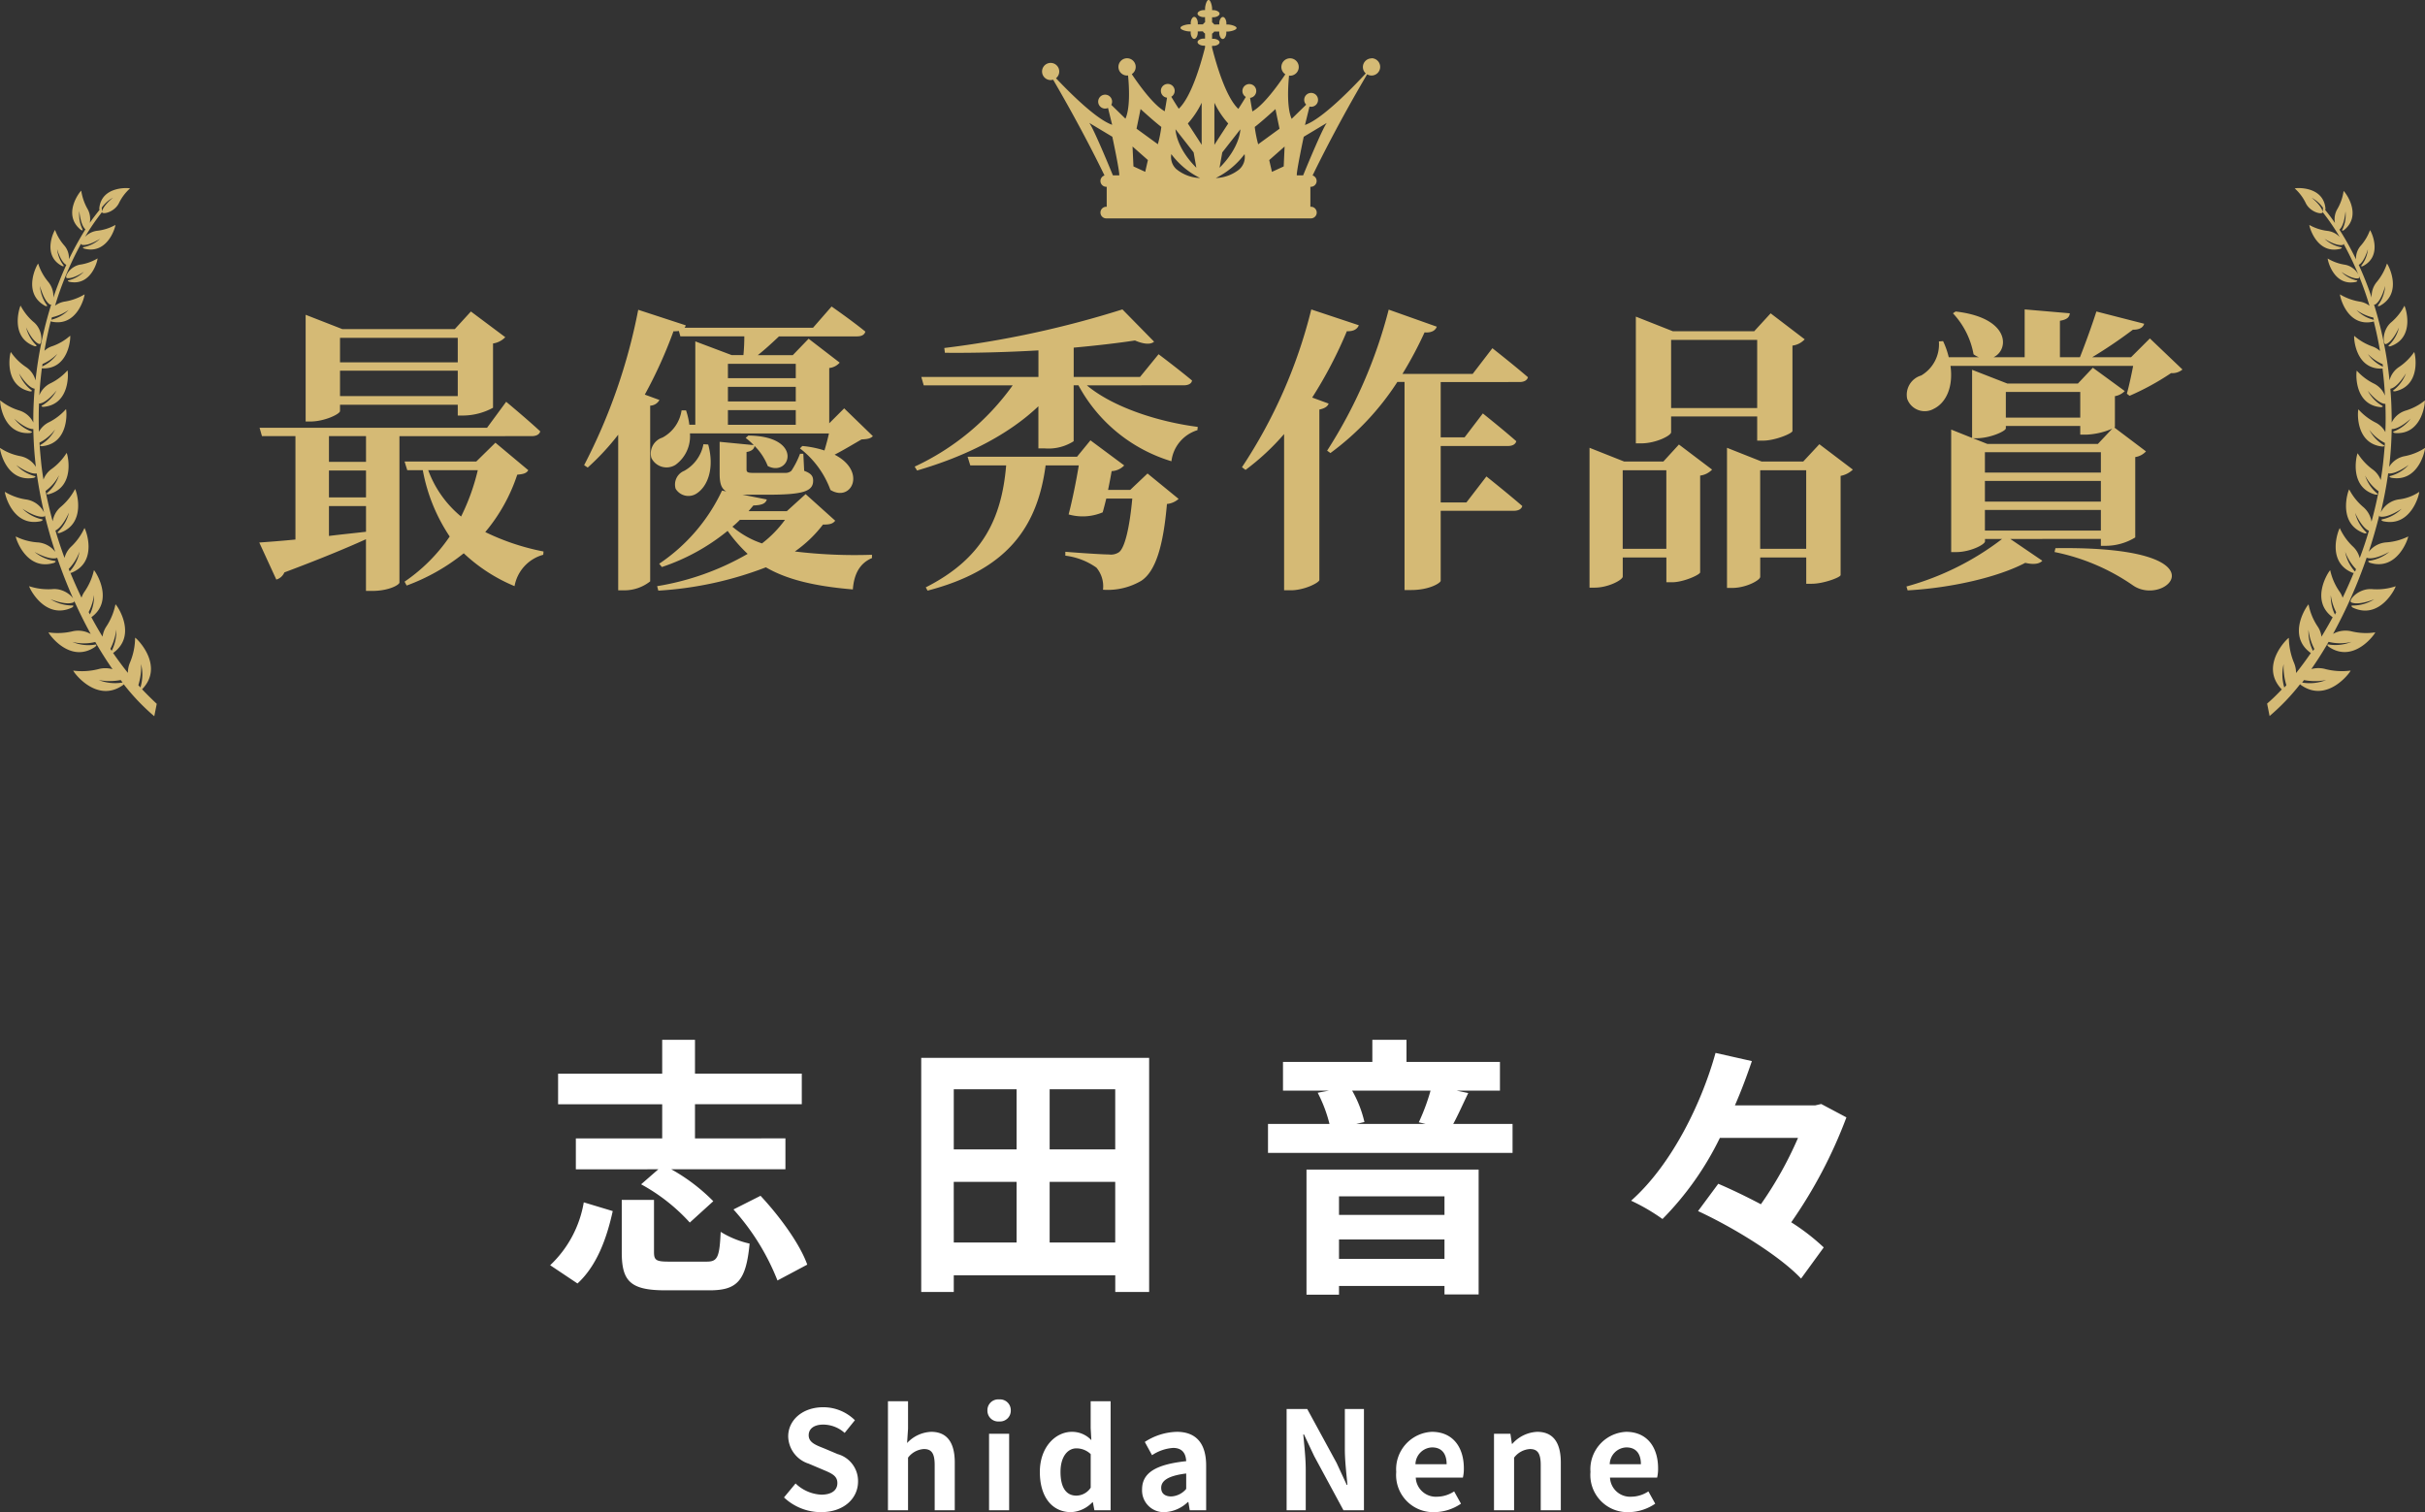 <svg xmlns="http://www.w3.org/2000/svg" width="284" height="177.12" viewBox="0 0 284 177.12">
  <rect x="0" y="0" width="284" height="177.12" fill="#333333" stroke="none"/>
  <g id="グループ_331" data-name="グループ 331" transform="translate(-3255 -3768.687)">
    <path id="パス_185" data-name="パス 185" d="M-64.448-15.552H-74.56v3.616H-64.9l-2.016,1.76a21.685,21.685,0,0,1,5.7,4.48l2.752-2.5a21.8,21.8,0,0,0-4.928-3.744h13.376v-3.616H-60.608v-4H-48.1v-3.584H-60.608V-27.1h-3.84v3.968H-76.64v3.584h12.192ZM-74.368,1.44C-72.1-.64-70.944-3.84-70.24-7.04l-3.392-1.024A13.117,13.117,0,0,1-77.568-.7Zm10.72-2.56c-1.5,0-1.76-.16-1.76-1.12V-8.352h-3.776v6.144c0,3.392,1.024,4.448,5.12,4.448h5.152c3.232,0,4.288-1.088,4.7-5.472A10.958,10.958,0,0,1-57.6-4.608c-.128,3.008-.384,3.488-1.632,3.488ZM-56.1-7.232a27.436,27.436,0,0,1,5.152,8.32l3.488-1.856c-.864-2.432-3.232-5.664-5.472-8.064ZM-19.072-3.36v-7.1h7.68v7.1Zm-11.232-7.1h7.36v7.1H-30.3Zm7.36-10.848v7.04H-30.3v-7.04Zm11.552,7.04h-7.68v-7.04h7.68Zm-22.72-10.72V2.432H-30.3V.48h18.912V2.432h3.968V-24.992ZM27.168-8.768v2.176H14.816V-8.768ZM14.816-1.44V-3.712H27.168V-1.44ZM11.008,2.752h3.808V1.728H27.168V2.72h4V-11.9H11.008Zm14.528-23.9A24.128,24.128,0,0,1,24.16-17.44l.8.192H16.832l.96-.224a13.415,13.415,0,0,0-1.44-3.68Zm2.656,3.9c.544-.992,1.12-2.3,1.76-3.616l-1.376-.288h5.088v-3.36H22.72V-27.1h-4v2.592H8.256v3.36h5.376L12.32-20.9A16.363,16.363,0,0,1,13.7-17.248H6.5v3.392h28.64v-3.392Zm43.1-2.336-.7.16H61.184c.768-1.76,1.408-3.488,1.984-5.184l-4.256-.96c-1.6,5.792-5.088,13.056-9.888,17.312A23.075,23.075,0,0,1,52.7-6.112a35.664,35.664,0,0,0,6.72-9.5h9.152A43.591,43.591,0,0,1,64.224-7.84c-1.7-.9-3.424-1.728-4.992-2.4l-2.368,3.2C61.216-5.024,66.528-1.7,68.928.864l2.656-3.648a25.056,25.056,0,0,0-3.808-2.944A55.325,55.325,0,0,0,74.24-18.016Z" transform="translate(3397 3917.583)" fill="#fff"/>
    <path id="パス_186" data-name="パス 186" d="M-46.864.224c2.736,0,4.352-1.648,4.352-3.584A3.271,3.271,0,0,0-44.9-6.576l-1.552-.656c-1.008-.4-1.84-.7-1.84-1.552,0-.784.656-1.248,1.7-1.248a3.777,3.777,0,0,1,2.512.976l1.2-1.488a5.254,5.254,0,0,0-3.712-1.52c-2.4,0-4.1,1.488-4.1,3.424a3.43,3.43,0,0,0,2.4,3.184l1.584.672c1.056.448,1.776.72,1.776,1.6,0,.832-.656,1.36-1.888,1.36a4.658,4.658,0,0,1-3.008-1.312L-51.184-1.5A6.309,6.309,0,0,0-46.864.224ZM-39.008,0h2.352V-6.16A2.518,2.518,0,0,1-34.8-7.168c.88,0,1.264.48,1.264,1.872V0h2.352V-5.584c0-2.256-.832-3.6-2.768-3.6a4.078,4.078,0,0,0-2.816,1.312l.112-1.68v-3.216h-2.352Zm11.84,0h2.352V-8.96h-2.352Zm1.184-10.4a1.261,1.261,0,0,0,1.36-1.3,1.257,1.257,0,0,0-1.36-1.28A1.262,1.262,0,0,0-27.36-11.7,1.265,1.265,0,0,0-25.984-10.4ZM-17.552.224a3.716,3.716,0,0,0,2.48-1.152h.064l.176.928h1.9V-12.768h-2.336v3.152l.08,1.408a3.084,3.084,0,0,0-2.272-.976c-1.936,0-3.76,1.792-3.76,4.7C-21.216-1.536-19.776.224-17.552.224Zm.608-1.936c-1.184,0-1.856-.928-1.856-2.784,0-1.792.848-2.752,1.856-2.752a2.416,2.416,0,0,1,1.68.672V-2.64A2.039,2.039,0,0,1-16.944-1.712ZM-6.592.224A4.213,4.213,0,0,0-3.888-.96h.064l.16.96h1.92V-5.232c0-2.592-1.168-3.952-3.44-3.952A7.158,7.158,0,0,0-8.928-8l.848,1.552A5.062,5.062,0,0,1-5.616-7.3c1.1,0,1.488.672,1.536,1.552C-7.7-5.36-9.248-4.352-9.248-2.432A2.545,2.545,0,0,0-6.592.224Zm.768-1.84c-.688,0-1.184-.3-1.184-1.008,0-.8.736-1.408,2.928-1.68V-2.5A2.435,2.435,0,0,1-5.824-1.616ZM7.68,0H9.92V-4.752c0-1.36-.176-2.848-.288-4.128h.08l1.2,2.544L14.336,0h2.4V-11.856H14.5V-7.12c0,1.344.192,2.912.3,4.144h-.08l-1.184-2.56-3.44-6.32H7.68Zm17.3.224A5.641,5.641,0,0,0,28.1-.768l-.8-1.44a3.693,3.693,0,0,1-2.016.624,2.354,2.354,0,0,1-2.48-2.24h5.52a4.422,4.422,0,0,0,.112-1.088c0-2.464-1.28-4.272-3.744-4.272a4.391,4.391,0,0,0-4.176,4.7A4.35,4.35,0,0,0,24.976.224ZM22.768-5.392A2.017,2.017,0,0,1,24.72-7.36c1.152,0,1.7.768,1.7,1.968ZM31.968,0H34.32V-6.16a2.518,2.518,0,0,1,1.856-1.008c.88,0,1.264.48,1.264,1.872V0h2.352V-5.584c0-2.256-.832-3.6-2.768-3.6a4.13,4.13,0,0,0-2.912,1.408h-.048L33.888-8.96h-1.92Zm15.76.224a5.641,5.641,0,0,0,3.12-.992l-.8-1.44a3.693,3.693,0,0,1-2.016.624,2.354,2.354,0,0,1-2.48-2.24h5.52a4.422,4.422,0,0,0,.112-1.088c0-2.464-1.28-4.272-3.744-4.272a4.391,4.391,0,0,0-4.176,4.7A4.35,4.35,0,0,0,47.728.224ZM45.52-5.392A2.017,2.017,0,0,1,47.472-7.36c1.152,0,1.7.768,1.7,1.968Z" transform="translate(3398 3945.583)" fill="#fff"/>
    <path id="パス_19" data-name="パス 19" d="M756.264,425.215a1.013,1.013,0,0,0-1.013,1.013,1,1,0,0,0,.336.746c-1.493,1.617-5.09,5.344-7.12,6.038l.53-2.159a.8.8,0,0,0,1-.786.81.81,0,1,0-1.389.567l-1.7,1.66c-.566-1.267-.439-3.7-.307-5.064.039,0,.076.011.116.011a1.018,1.018,0,1,0-.55-.164c-.864,1.284-2.565,3.647-3.86,4.348-.09-.505-.2-1.109-.269-1.588a.811.811,0,1,0-.5-.108c-.252.419-.581.955-.875,1.4-1.421-1.339-2.519-4.98-3.079-7.19v-.193h.174c.3,0,.7-.169.706-.41l0-.006c0-.238-.4-.413-.7-.413h-.175c0-.055,0-.114,0-.176,0-.021,0-.04,0-.061,0-.142,0-.267,0-.364a.776.776,0,0,0,.247-.248h.37l.222,0,0,.174c0,.3.169.7.408.7h.007c.239,0,.414-.4.414-.7v-.174h.177c.3,0,1.02-.171,1.022-.41l0,0c0-.239-.716-.414-1.018-.414h-.174l0-.176c0-.3-.171-.7-.409-.705l-.006,0c-.239,0-.414.4-.414.7v.173h-.177a.868.868,0,0,0-.108.006h-.314a.762.762,0,0,0-.248-.249c0-.225,0-.434,0-.6.053,0,.111,0,.172,0,.3,0,.7-.169.706-.408l0-.006c0-.239-.4-.413-.7-.413h-.175c0-.055,0-.114,0-.178,0-.3-.169-1.02-.408-1.022l-.005,0c-.239,0-.414.716-.414,1.019v.174c-.059,0-.119,0-.176,0-.3,0-.7.171-.7.41v0c0,.239.4.414.7.414h.174v.178a.921.921,0,0,0,.006.108v.312a.813.813,0,0,0-.25.247h-.6l0-.172c0-.3-.17-.7-.41-.705l-.006,0c-.239,0-.414.4-.414.7v.173h-.177c-.3,0-1.02.169-1.022.408l0,.006c0,.239.717.414,1.019.414h.175l0,.177c0,.3.17.7.41.7h.006c.238,0,.412-.4.412-.7v-.174h.179a.863.863,0,0,0,.108-.006h.313a.773.773,0,0,0,.251.252v.371s0,.084,0,.221h-.173c-.3,0-.7.169-.7.408v.006c0,.239.4.414.7.414h.174v.209c-.561,2.211-1.657,5.842-3.077,7.179-.294-.445-.623-.981-.874-1.4a.809.809,0,1,0-.5.108c-.073.48-.179,1.083-.269,1.588-1.294-.7-3-3.064-3.859-4.348a1.011,1.011,0,1,0-.551.164c.039,0,.078-.008.116-.011.131,1.368.258,3.8-.307,5.064l-1.657-1.619a.8.8,0,0,0,.094-.372.815.815,0,1,0-.478.737l.484,1.972c-1.814-.621-4.88-3.662-6.577-5.456a1.006,1.006,0,1,0-.618.218,1.028,1.028,0,0,0,.282-.046c3.121,5.342,5.258,9.646,6.016,11.218a.679.679,0,0,0,.21,1.326h.049v2.338h-.049a.682.682,0,0,0,0,1.365h23.962a.682.682,0,0,0,0-1.365H749.1v-2.338h.049a.679.679,0,0,0,.21-1.326c.787-1.632,3.065-6.215,6.388-11.85a1,1,0,0,0,.513.145,1.013,1.013,0,0,0,0-2.026Zm-29.547,13.7h-.744s-2.228-5.467-2.767-6.143l2.7,1.62S726.784,438.507,726.716,438.91Zm3.04-.413-1.378-.637-.107-2.331,1.8,1.59Zm1.483-3.233-2.5-1.821s.271-1.284.474-2.3c0,0,1.551,1.418,2.43,2.094A14.575,14.575,0,0,1,731.239,435.264Zm4.187.954.318,1.8c-2.438-2.44-2.438-4.506-2.438-4.506Zm-2.015,1.972a1.935,1.935,0,0,1-.6-1.769,9.384,9.384,0,0,0,3.369,2.8A4.619,4.619,0,0,1,733.411,438.19Zm2.957-2.857c-.336-.541-1.619-2.5-1.619-2.5a10.446,10.446,0,0,0,1.619-2.431Zm4.531-1.818s0,2.067-2.438,4.506l.319-1.8Zm-3.041-3.11a10.392,10.392,0,0,0,1.62,2.431s-1.282,1.957-1.62,2.5Zm2.936,7.785a4.621,4.621,0,0,1-2.771,1.031,9.385,9.385,0,0,0,3.369-2.8A1.934,1.934,0,0,1,740.794,438.19Zm1.789-4.949c.877-.676,2.429-2.094,2.429-2.094.2,1.013.473,2.3.473,2.3l-2.5,1.821A14.589,14.589,0,0,1,742.584,433.24Zm3.393,4.621-1.378.637-.318-1.378,1.8-1.59Zm2.277,1.049h-.742c-.068-.4.81-4.523.81-4.523l2.7-1.62C750.482,433.443,748.253,438.91,748.253,438.91Z" transform="translate(2659.363 3350.313)" fill="#d5ba75"/>
    <path id="パス_48" data-name="パス 48" d="M12.087,13.628c-.367.056-.011.189-.011.189,2.644.578,3.366-2.633,3.322-2.733a5.526,5.526,0,0,1-1.933.711c-1.3.156-2,1.522-1.655,1.589.722.144,1.989-.733,1.989-.733A3.79,3.79,0,0,1,12.087,13.628Zm.322,38.35s.411-.278-.078-.244A4.833,4.833,0,0,1,9.887,51s1.822.767,2.7.367c.411-.189-.844-1.722-2.533-1.544a7.157,7.157,0,0,1-2.666-.344C7.366,49.613,9.21,53.479,12.409,51.979ZM8.021,21.361s.433.078.111-.2a4.323,4.323,0,0,1-1.1-2s.711,1.655,1.522,1.944c.378.144.522-1.655-.678-2.6a6.456,6.456,0,0,1-1.489-1.889C6.3,16.684,5.044,20.316,8.021,21.361ZM20.608,61.544a.034.034,0,0,1,.022-.011c2.655-2.755-.678-6-.833-6.021a7.642,7.642,0,0,1-.578,2.855,3.091,3.091,0,0,0-.267,1.266q-.883-1.1-1.733-2.333c2.911-2.078.422-5.655.278-5.7a7.351,7.351,0,0,1-1.033,2.544,2.787,2.787,0,0,0-.478,1.244c-.455-.733-.889-1.5-1.311-2.277,2.744-1.989.422-5.455.3-5.51a7.2,7.2,0,0,1-1.067,2.466,2.875,2.875,0,0,0-.389.755c-.455-.944-.889-1.922-1.3-2.911a.93.93,0,0,0,.133-.011c3.177-1.289,1.633-5.155,1.511-5.233A6.971,6.971,0,0,1,12.354,44.8a2.735,2.735,0,0,0-.822,1.366c-.389-1.055-.744-2.122-1.067-3.211.844-.389,1.589-2.1,1.589-2.1a4.6,4.6,0,0,1-1.2,2.166c-.356.3.111.222.111.222,3.244-1.122,1.911-5.066,1.8-5.144a6.88,6.88,0,0,1-1.622,2.044,2.791,2.791,0,0,0-1,1.733c-.322-1.178-.6-2.366-.833-3.555a5.223,5.223,0,0,0,1.578-1.844,4.483,4.483,0,0,1-1.311,2.011c-.367.267.089.222.089.222,3.222-.844,2.211-4.755,2.111-4.844a6.685,6.685,0,0,1-1.722,1.855,2.67,2.67,0,0,0-.989,1.266c-.122-.722-.222-1.444-.289-2.166S8.632,33.37,8.6,32.659a5.15,5.15,0,0,0,1.822-1.533,4.391,4.391,0,0,1-1.6,1.733c-.4.2.056.222.056.222,3.255-.3,2.911-4.244,2.822-4.344A6.6,6.6,0,0,1,9.732,30.26a2.65,2.65,0,0,0-1.2,1.133c-.033-1.111-.033-2.222.011-3.322a.1.1,0,0,0,.056.011c.878-.089,2-1.533,2-1.533a4.472,4.472,0,0,1-1.6,1.7c-.4.189.056.222.056.222,3.211-.267,2.911-4.166,2.822-4.266a6.49,6.49,0,0,1-1.955,1.489,2.652,2.652,0,0,0-1.344,1.433c.067-1.078.167-2.144.3-3.188l.067.022c3.155.122,3.322-3.722,3.244-3.822a6.242,6.242,0,0,1-2.078,1.222,2.282,2.282,0,0,0-.933.544c.2-1.178.455-2.344.733-3.466l.089.044c3.088.678,3.922-3.077,3.877-3.188a6.468,6.468,0,0,1-2.255.833,2.591,2.591,0,0,0-1.2.489A37.574,37.574,0,0,1,13.476,9.34c0,.078.022.133.089.144.767.189,2.144-.711,2.144-.711a4.027,4.027,0,0,1-1.844.967c-.389.044-.022.2-.022.2,2.8.722,3.688-2.666,3.644-2.777A5.612,5.612,0,0,1,15.4,7.84a2.368,2.368,0,0,0-1.466.722,25.947,25.947,0,0,1,2-2.922l-.044-.5A3.922,3.922,0,0,1,17.22,3.963S16,4.907,15.92,5.641c-.033.344,1.478.078,2.022-1.111A5.6,5.6,0,0,1,19.2,2.885c-.089-.067-3.366-.333-3.6,2.366a.593.593,0,0,0,.033.144c-.389.489-.778.989-1.144,1.522A2.4,2.4,0,0,0,14.2,5.241a6.181,6.181,0,0,1-.711-2.089c-.111.033-2.3,2.777-.044,4.588,0,0,.344.2.156-.144a3.9,3.9,0,0,1-.333-2.055s.111,1.622.711,2.133a38.649,38.649,0,0,0-1.933,3.5,2.24,2.24,0,0,0-.578-1.644,5.689,5.689,0,0,1-1.044-1.778c-.1.056-1.578,2.977.822,4.222,0,0,.356.111.111-.156A3.665,3.665,0,0,1,10.665,10s.411,1.489,1.067,1.833h.011a39.534,39.534,0,0,0-1.522,3.844A2.641,2.641,0,0,0,9.6,13.8a6.322,6.322,0,0,1-1.155-2.111c-.111.056-1.955,3.433.822,4.955,0,0,.411.144.133-.178a4.336,4.336,0,0,1-.744-2.155s.433,1.744,1.178,2.177a.143.143,0,0,0,.144-.022,46.044,46.044,0,0,0-1.844,8.91,2.673,2.673,0,0,0-1.144-1.589A6.513,6.513,0,0,1,5.244,22.05c-.1.089-.911,3.922,2.244,4.611,0,0,.444.022.078-.211A4.38,4.38,0,0,1,6.21,24.56s.922,1.578,1.778,1.778h.044c-.111,1.311-.167,2.633-.156,3.966a2.7,2.7,0,0,0-1.689-1.422A6.555,6.555,0,0,1,4,27.715c-.067.111.256,4.066,3.511,3.822,0,0,.444-.111.011-.233A4.477,4.477,0,0,1,5.655,29.86S6.988,31.1,7.877,31.071c.022,1.122.078,2.266.189,3.4.033.344.067.689.111,1.033a2.774,2.774,0,0,0-1.855-1.266,6.44,6.44,0,0,1-2.344-.955c-.056.122.678,4.088,3.955,3.5,0,0,.433-.156-.011-.233a4.551,4.551,0,0,1-2.044-1.266s1.5,1.133,2.4.989c.211,1.511.5,3.044.855,4.566A2.794,2.794,0,0,0,7,39.314a6.641,6.641,0,0,1-2.455-.889c-.044.133.878,4.188,4.233,3.433,0,0,.444-.178-.022-.244A4.663,4.663,0,0,1,6.6,40.4s1.6,1.111,2.522.922c.067-.011.1-.067.1-.144.344,1.433.755,2.866,1.222,4.277a2.841,2.841,0,0,0-2.1-1.111,6.8,6.8,0,0,1-2.522-.689c-.044.133,1.211,4.111,4.488,3.088,0,0,.433-.211-.044-.244a4.717,4.717,0,0,1-2.244-1.033s1.689.978,2.589.711a.111.111,0,0,0,.056-.044A56.7,56.7,0,0,0,14.6,55.078a2.944,2.944,0,0,0-2.2-.3,7.539,7.539,0,0,1-2.744.111c0,.144,2.511,3.733,5.477,1.678,0,0,.356-.344-.111-.233A4.8,4.8,0,0,1,12.443,56a5.542,5.542,0,0,0,2.689.011c.655,1.122,1.322,2.189,2.022,3.188a3.11,3.11,0,0,0-1.689,0,7.865,7.865,0,0,1-2.911.167c0,.156,2.744,3.911,5.844,1.678a.809.809,0,0,0,.067-.078,25.232,25.232,0,0,0,3.577,3.744l.289-1.455C21.753,62.711,21.175,62.144,20.608,61.544ZM10.054,17.983a5.523,5.523,0,0,0,1.966-.867,4.3,4.3,0,0,1-1.978,1.133c-.022,0-.033.011-.056.011C10.01,18.161,10.032,18.072,10.054,17.983Zm-1.1,5.466a5.491,5.491,0,0,0,1.733-1.189,4.355,4.355,0,0,1-1.755,1.466c-.011,0-.011.011-.022.011A2.248,2.248,0,0,0,8.954,23.449ZM12.02,47.457a5.813,5.813,0,0,0,1.266-2.022,4.692,4.692,0,0,1-1.078,2.233l-.078.078A1.543,1.543,0,0,0,12.02,47.457ZM14.5,52.779c-.044-.089-.089-.178-.144-.267a6.42,6.42,0,0,0,.633-2A4.869,4.869,0,0,1,14.5,52.779Zm2.555,4.266c-.056-.078-.1-.156-.156-.233a6.472,6.472,0,0,0,.689-2.244A4.937,4.937,0,0,1,17.053,57.045Zm1.222,3.722a5.2,5.2,0,0,1-2.744-.3,6.837,6.837,0,0,0,2.577,0c.067.1.144.189.222.289A.1.1,0,0,0,18.275,60.767Zm1.9.3A7.223,7.223,0,0,0,20.5,58.6a5.226,5.226,0,0,1-.078,2.733C20.33,61.244,20.253,61.155,20.175,61.067Z" transform="translate(3251.026 3787.872)" fill="#d5ba75"/>
    <path id="パス_49" data-name="パス 49" d="M640.287,13.67c.344-.067-.356-1.433-1.655-1.6a5.527,5.527,0,0,1-1.933-.711c-.044.1.667,3.311,3.311,2.733,0,0,.356-.133-.011-.189a3.639,3.639,0,0,1-1.7-.978C638.31,12.937,639.565,13.815,640.287,13.67Zm1.7,36.417c-1.7-.178-2.944,1.355-2.533,1.544.878.4,2.7-.367,2.7-.367A4.7,4.7,0,0,1,639.71,52c-.478-.033-.078.244-.078.244,3.2,1.511,5.044-2.366,5.022-2.5A6.885,6.885,0,0,1,641.987,50.088Zm3.066-10.521a2.816,2.816,0,0,0-2.144,1.522c.367-1.522.655-3.055.867-4.566.889.144,2.4-.989,2.4-.989a4.552,4.552,0,0,1-2.044,1.266c-.444.089-.011.233-.011.233,3.266.6,4.022-3.366,3.966-3.488a6.564,6.564,0,0,1-2.344.955,2.713,2.713,0,0,0-1.855,1.266c.044-.344.078-.689.111-1.033.111-1.133.167-2.277.189-3.4.889.033,2.222-1.211,2.222-1.211a4.568,4.568,0,0,1-1.866,1.444c-.422.122.011.233.011.233,3.255.256,3.577-3.7,3.511-3.811a6.555,6.555,0,0,1-2.189,1.167,2.688,2.688,0,0,0-1.689,1.411c0-1.333-.044-2.655-.156-3.966.011,0,.033.011.044,0,.855-.2,1.778-1.789,1.778-1.789A4.407,4.407,0,0,1,644.5,26.7c-.367.244.078.211.078.211,3.155-.678,2.344-4.511,2.244-4.6a6.7,6.7,0,0,1-1.744,1.733,2.642,2.642,0,0,0-1.144,1.589,45.057,45.057,0,0,0-1.822-8.91.121.121,0,0,0,.133.022c.755-.422,1.178-2.177,1.178-2.177a4.249,4.249,0,0,1-.755,2.155c-.278.322.133.178.133.178,2.777-1.522.944-4.888.833-4.955a6.591,6.591,0,0,1-1.155,2.111,2.6,2.6,0,0,0-.633,1.878,38.447,38.447,0,0,0-1.522-3.844h.011c.655-.344,1.067-1.822,1.067-1.822a3.609,3.609,0,0,1-.7,1.822c-.244.278.111.156.111.156,2.411-1.233.933-4.166.833-4.211A5.689,5.689,0,0,1,640.6,9.815a2.253,2.253,0,0,0-.589,1.644,33.506,33.506,0,0,0-1.944-3.488c.6-.511.711-2.133.711-2.133a3.9,3.9,0,0,1-.333,2.055c-.2.344.144.144.144.144,2.255-1.8.078-4.555-.033-4.588a5.8,5.8,0,0,1-.711,2.078,2.326,2.326,0,0,0-.3,1.666c-.367-.533-.744-1.044-1.144-1.522a.774.774,0,0,0,.033-.156c-.233-2.7-3.511-2.444-3.6-2.366a5.421,5.421,0,0,1,1.255,1.644c.533,1.189,2.044,1.466,2.011,1.122-.078-.733-1.289-1.678-1.289-1.678a3.823,3.823,0,0,1,1.333,1.178l-.044.5a25.949,25.949,0,0,1,2,2.922,2.368,2.368,0,0,0-1.466-.722,5.729,5.729,0,0,1-2.089-.689c-.033.111.844,3.5,3.644,2.789,0,0,.367-.156-.022-.2a3.918,3.918,0,0,1-1.844-.967s1.378.9,2.144.711c.056-.011.078-.067.078-.144a36.878,36.878,0,0,1,3.044,7.277,2.553,2.553,0,0,0-1.2-.5,6.468,6.468,0,0,1-2.255-.833c-.044.122.778,3.866,3.866,3.2a.277.277,0,0,0,.089-.044c.289,1.133.533,2.289.733,3.477a2.563,2.563,0,0,0-.944-.555,6.579,6.579,0,0,1-2.078-1.222c-.067.111.089,3.944,3.244,3.833a.132.132,0,0,0,.067-.022c.133,1.044.233,2.111.289,3.188a2.652,2.652,0,0,0-1.344-1.433,6.689,6.689,0,0,1-1.955-1.489c-.078.1-.4,4,2.822,4.277,0,0,.444-.033.056-.222a4.439,4.439,0,0,1-1.589-1.7s1.122,1.455,2,1.533a.083.083,0,0,0,.056-.011c.044,1.1.044,2.2,0,3.322a2.642,2.642,0,0,0-1.189-1.144,6.807,6.807,0,0,1-1.966-1.522c-.089.1-.433,4.044,2.822,4.355,0,0,.456-.022.056-.222a4.474,4.474,0,0,1-1.6-1.733,5.15,5.15,0,0,0,1.822,1.533c-.044.722-.111,1.444-.189,2.177s-.178,1.444-.3,2.166a2.715,2.715,0,0,0-.978-1.266,6.85,6.85,0,0,1-1.722-1.866c-.1.089-1.111,4,2.1,4.844,0,0,.456.044.089-.222a4.483,4.483,0,0,1-1.311-2.011,5.223,5.223,0,0,0,1.578,1.844c-.233,1.189-.511,2.377-.833,3.555a2.825,2.825,0,0,0-.989-1.733A6.879,6.879,0,0,1,639.21,38.4c-.111.078-1.455,4.022,1.789,5.144,0,0,.467.078.111-.222a4.651,4.651,0,0,1-1.2-2.166s.744,1.711,1.611,2.089c-.322,1.078-.678,2.155-1.078,3.2a2.764,2.764,0,0,0-.822-1.378,6.825,6.825,0,0,1-1.511-2.133c-.111.078-1.678,3.944,1.5,5.233a.929.929,0,0,0,.133.011c-.411.989-.844,1.966-1.3,2.911a2.714,2.714,0,0,0-.389-.755,6.931,6.931,0,0,1-1.067-2.466c-.133.056-2.455,3.511.289,5.51-.422.789-.867,1.544-1.311,2.277a2.739,2.739,0,0,0-.478-1.244,7,7,0,0,1-1.033-2.544c-.133.056-2.644,3.622.267,5.7-.567.822-1.144,1.611-1.733,2.344a3.09,3.09,0,0,0-.267-1.266,7.934,7.934,0,0,1-.578-2.855c-.156.022-3.488,3.255-.844,6.021a.039.039,0,0,0,.022.011,21.867,21.867,0,0,1-1.722,1.666l.289,1.455a25.122,25.122,0,0,0,3.577-3.733.809.809,0,0,0,.067.078c3.1,2.244,5.844-1.511,5.844-1.666a7.865,7.865,0,0,1-2.911-.167,3.114,3.114,0,0,0-1.689-.011c.7-1,1.378-2.066,2.022-3.188a5.588,5.588,0,0,0,2.689,0,4.95,4.95,0,0,1-2.589.322c-.478-.111-.111.233-.111.233,2.955,2.066,5.477-1.522,5.477-1.666a7.241,7.241,0,0,1-2.744-.111,3,3,0,0,0-2.2.289,57.765,57.765,0,0,0,3.944-8.943.111.111,0,0,0,.056.044c.9.267,2.589-.711,2.589-.711a4.709,4.709,0,0,1-2.255,1.033c-.467.033-.033.244-.033.244,3.277,1.022,4.533-2.944,4.5-3.077a6.8,6.8,0,0,1-2.522.689,2.841,2.841,0,0,0-2.1,1.111c.467-1.411.878-2.844,1.233-4.277,0,.078.033.133.1.144.911.189,2.522-.911,2.522-.911a4.568,4.568,0,0,1-2.155,1.211c-.467.067-.022.244-.022.244,3.344.755,4.288-3.3,4.233-3.433A5.358,5.358,0,0,1,645.053,39.567Zm-3.011-21.042a4.244,4.244,0,0,1-1.977-1.133,5.471,5.471,0,0,0,1.966.878c.022.089.044.178.078.278A.158.158,0,0,0,642.043,18.525Zm1.1,5.488a4.319,4.319,0,0,1-1.744-1.466,5.491,5.491,0,0,0,1.733,1.189c.011.089.022.189.033.289C643.154,24.025,643.154,24.013,643.143,24.013ZM631.611,61.6a5.225,5.225,0,0,1-.078-2.733,7.223,7.223,0,0,0,.322,2.466C631.777,61.42,631.7,61.508,631.611,61.6Zm4.888-.867a5.213,5.213,0,0,1-2.744.3.1.1,0,0,0-.056-.011c.078-.1.144-.189.222-.289A6.837,6.837,0,0,0,636.5,60.731Zm-1.522-3.411a4.938,4.938,0,0,1-.533-2.477,6.472,6.472,0,0,0,.689,2.244C635.077,57.165,635.021,57.242,634.977,57.32Zm2.566-4.255a4.9,4.9,0,0,1-.489-2.266,6.419,6.419,0,0,0,.633,2C637.632,52.887,637.588,52.976,637.543,53.065Zm2.355-5.044a.5.5,0,0,0-.078-.078,4.692,4.692,0,0,1-1.078-2.233,5.813,5.813,0,0,0,1.266,2.022A2.226,2.226,0,0,1,639.9,48.021ZM643.52,21.38c.811-.289,1.522-1.944,1.522-1.944a4.225,4.225,0,0,1-1.1,2c-.333.278.1.2.1.2,2.989-1.044,1.733-4.677,1.633-4.744a6.456,6.456,0,0,1-1.489,1.889C643.009,19.736,643.143,21.525,643.52,21.38Z" transform="translate(2890.911 3787.612)" fill="#d5ba75"/>
    <path id="パス_187" data-name="パス 187" d="M-89.39-26.46v2.87h-13.79v-2.87Zm-13.79,6.825V-22.61h13.79v2.975Zm0,1.015h13.79v1.26h.7a7.456,7.456,0,0,0,3.43-.91V-25.8a2.485,2.485,0,0,0,1.435-.735l-4.025-3.01-1.89,2.065H-102.9l-4.305-1.68v12.5h.56c1.645,0,3.465-.875,3.465-1.225Zm3.045,6.685h-4.34v-3.01h4.34Zm-4.34,5.18h4.34v3.01c-1.5.175-2.94.315-4.34.49Zm0-4.165h4.34v3.15h-4.34Zm23.73-4.025c.525,0,.91-.175,1.015-.56-1.505-1.4-3.99-3.465-3.99-3.465l-2.24,3.045H-112.6l.28.98h3.92v12.11c-1.785.175-3.255.28-4.235.35l1.995,4.34a1.476,1.476,0,0,0,.945-.84c4.2-1.575,7.315-2.87,9.555-3.885V3.185h.7c2.03,0,3.22-.735,3.22-.98v-17.15Zm-6.3,3.99A25.143,25.143,0,0,1-89-5.53a12.678,12.678,0,0,1-3.85-5.425Zm2.065-3.22-2.24,2.2h-8.4l.315,1.015h1.82a20.624,20.624,0,0,0,3.15,7.77A19.974,19.974,0,0,1-95.62,2.1l.245.455a23.635,23.635,0,0,0,6.685-3.78,19.621,19.621,0,0,0,5.95,3.85A4.664,4.664,0,0,1-79.38-1.05l.035-.385A27.449,27.449,0,0,1-86.17-3.71a20.265,20.265,0,0,0,3.745-6.72c.77-.07,1.085-.175,1.295-.525Zm27.23-3.815h7.945v1.715H-57.75Zm7.945-5.425v1.68H-57.75v-1.68Zm0,4.41H-57.75V-20.72h7.945Zm3.885,3.745c-.14.665-.35,1.4-.525,1.995a11.616,11.616,0,0,0-2.59-.525l-.28.28a10.84,10.84,0,0,1,3.57,4.865c2.45,1.5,4.305-2.17.49-4.13,1.085-.56,2.31-1.3,3.15-1.785.7-.035,1.05-.1,1.33-.385l-3.36-3.255-1.75,1.75v-6.475a1.9,1.9,0,0,0,1.225-.63l-3.64-2.8-1.855,1.925h-4.1c.805-.63,1.715-1.47,2.485-2.2h9.135c.525,0,.875-.175.98-.56-1.54-1.26-3.955-2.94-3.955-2.94l-2.17,2.485h-15.05a.7.7,0,0,0,.14-.28l-5.565-1.82a67.02,67.02,0,0,1-6.335,18.2l.42.28a29.051,29.051,0,0,0,3.57-3.85V3.115h.665a4.888,4.888,0,0,0,3.08-1.05v-20.58a1.287,1.287,0,0,0,1.085-.665l-1.715-.63a53.486,53.486,0,0,0,3.36-7.42,3.4,3.4,0,0,0,.63-.035l.175.63h7.49c0,.7-.035,1.5-.105,2.2h-1.365l-4.27-1.61v9.765h-.7a8.2,8.2,0,0,0-.385-1.68h-.525a4.319,4.319,0,0,1-2.24,3.185,1.956,1.956,0,0,0-1.295,2.38,1.975,1.975,0,0,0,2.835.805,4.133,4.133,0,0,0,1.68-3.675ZM-60.62-14a4.519,4.519,0,0,1-2.24,3.115,1.729,1.729,0,0,0-1.015,2.1,1.75,1.75,0,0,0,2.555.49c1.155-.8,2.03-2.835,1.26-5.67Zm9.555,8.855A13.42,13.42,0,0,1-53.76-2.38a10.412,10.412,0,0,1-3.465-1.96,9.538,9.538,0,0,0,.875-.8Zm2.415-3.01-2.2,1.995h-4.48c.175-.21.385-.455.56-.665,1.05-.035,1.435-.245,1.575-.7l-2.835-.56h2.905c4.165,0,5.355-.385,5.355-1.645,0-.525-.21-.84-1.05-1.155l-.1-2h-.385a9.957,9.957,0,0,1-1.015,2,1.027,1.027,0,0,1-.665.245h-3.78c-.735,0-.805-.105-.805-.455V-13.09c.525-.07.875-.315.945-.7a6.8,6.8,0,0,1,1.54,2.345c2.625,1.365,4.305-3.5-2.275-3.57l-.315.28a6.794,6.794,0,0,1,.945.84l-3.99-.385v3.675c0,1.085.14,1.75.77,2.135l-.49-.1A21.148,21.148,0,0,1-65.8,0l.315.385a24.325,24.325,0,0,0,7.7-4.235A17.515,17.515,0,0,0-55.44-1.155a31.067,31.067,0,0,1-10.6,3.78l.14.525A41.8,41.8,0,0,0-53.305.42c2.415,1.4,5.565,2.2,10.185,2.59.14-1.855.84-3.08,2.24-3.675V-1.05a58.732,58.732,0,0,1-9.03-.385,14.815,14.815,0,0,0,3.29-3.15c.84,0,1.155-.105,1.435-.455Zm38.01-.49h-2.59c.175-.84.315-1.61.42-2.205a2.139,2.139,0,0,0,1.47-.665l-3.955-2.94L-16.87-12.53H-29.68l.315,1.015h4.2C-25.69-5.285-27.93-.6-34.58,2.765l.21.385C-25.235.77-21.525-4.095-20.545-11.515h3.885c-.28,1.715-.735,3.99-1.19,5.74a6.029,6.029,0,0,0,3.99-.245c.14-.49.28-1.05.42-1.61h3.045c-.315,3.43-.875,5.74-1.54,6.265a1.676,1.676,0,0,1-1.19.28c-.735,0-3.43-.175-5.11-.315v.455a7.955,7.955,0,0,1,3.64,1.4,3.393,3.393,0,0,1,.77,2.59A7.765,7.765,0,0,0-9.345,2C-7.63.875-6.755-2.17-6.335-7A2.365,2.365,0,0,0-4.97-7.595L-8.61-10.57ZM-4.375-20.9c.525,0,.91-.175.98-.56-1.5-1.26-3.92-3.08-3.92-3.08l-2.17,2.66h-7.77v-3.43c2.66-.245,5.11-.525,7.175-.84,1.05.455,1.855.49,2.24.14l-3.71-3.78A115.885,115.885,0,0,1-32.41-25.27l.07.56c3.5.035,7.315-.07,10.955-.28v3.115H-35.1l.28.98H-24.4a29.266,29.266,0,0,1-11.48,9.52l.28.455c5.775-1.68,10.71-4.2,14.21-7.525v4.935h.735a5.469,5.469,0,0,0,3.395-.84V-20.9h.56A18.408,18.408,0,0,0-5.81-12.005a4.346,4.346,0,0,1,3.045-3.64l.035-.385c-4.655-.595-9.94-2.31-12.985-4.865Zm15.05,1.435a50.683,50.683,0,0,0,4.06-7.77c.77.035,1.225-.245,1.4-.7L10.57-29.785a59.062,59.062,0,0,1-8.12,18.48l.42.315a28.21,28.21,0,0,0,4.515-4.2v18.3h.77c1.61,0,3.29-.875,3.36-1.19V-18.06c.665-.14.98-.385,1.085-.7Zm24.29-1.82c.49,0,.875-.175.98-.56-1.575-1.365-4.165-3.4-4.165-3.4l-2.31,3.01H21.245a45.585,45.585,0,0,0,2.59-4.865c.805.07,1.26-.21,1.435-.665l-5.635-2a56.444,56.444,0,0,1-7.21,16.52l.385.28a31.477,31.477,0,0,0,7.84-8.33h.84V3.08h.77c2.17,0,3.465-.84,3.465-1.085V-6.2h8.54c.525,0,.91-.175,1.015-.56-1.61-1.4-4.2-3.465-4.2-3.465L28.735-7.175h-3.01V-13.79H33.6c.49,0,.875-.175.98-.56-1.505-1.33-3.92-3.255-3.92-3.255l-2.135,2.8h-2.8V-21.28ZM62.79-26.215v7.98H52.71v-7.98Zm-10.08,8.96H62.79v2.835h.7c1.4,0,3.395-.84,3.43-1.12V-25.55a2.37,2.37,0,0,0,1.435-.735l-3.99-3.045-1.925,2.1H52.92l-4.34-1.715V-14.1h.63c1.715,0,3.5-.91,3.5-1.3ZM47.04-1.75v-9.2h5.11v9.2ZM51.8-11.97H47.215l-4.06-1.61V2.8h.6c1.61,0,3.29-.91,3.29-1.295V-.735h5.11V2.17h.665c1.33,0,3.255-.875,3.29-1.155v-11.34a2.364,2.364,0,0,0,1.4-.7l-3.885-2.94ZM63.14-1.75v-9.2h5.39v9.2ZM70.07-14l-1.89,2.03H63.315l-4.06-1.61V2.835h.6c1.645,0,3.29-.91,3.29-1.3V-.735h5.39v3.08h.665c1.33,0,3.325-.735,3.36-1.015V-10.29a2.86,2.86,0,0,0,1.435-.735Zm36.75-9.17c-.21,1.085-.49,2.38-.735,3.255l.315.245a30.6,30.6,0,0,0,4.865-2.66,1.817,1.817,0,0,0,1.33-.42l-3.815-3.64-2.205,2.2h-4.55a55.412,55.412,0,0,0,4.76-3.22c.77,0,1.19-.245,1.33-.7l-5.6-1.435c-.49,1.54-1.26,3.675-1.925,5.355H98.245v-4.27c.875-.14,1.12-.455,1.155-.875l-5.285-.455v5.6h-3.64c1.855-.875,1.96-4.62-4.445-5.355l-.315.21a9.489,9.489,0,0,1,2.415,4.8,2.837,2.837,0,0,0,.63.35H85.225a9.44,9.44,0,0,0-.665-1.89l-.49.035A4.235,4.235,0,0,1,82-22.05a2.348,2.348,0,0,0-1.645,2.73,2.177,2.177,0,0,0,3.15,1.155c1.33-.665,2.275-2.415,1.925-5.005ZM89.46-6.3h13.58v2.415H89.46Zm-.98-8.4c1.61,0,3.43-.84,3.43-1.155v-.28h8.715v1.015h.7a8.48,8.48,0,0,0,3.045-.7l-1.68,1.785H89.74L88.06-14.7Zm12.145-5.425v3.01H91.91v-3.01ZM103.04-9.7V-7.28H89.46V-9.7Zm0-.98H89.46v-2.38h13.58Zm0,7.77V-2.1h.665a6.653,6.653,0,0,0,3.36-.98v-9.415a2.124,2.124,0,0,0,1.26-.665l-3.71-2.8a.075.075,0,0,0,.07-.07v-3.6a2.08,2.08,0,0,0,1.155-.595L102.1-22.96l-1.75,1.855h-8.26l-4.13-1.61v7.98l-2.45-.98v14.35h.6c1.61,0,3.36-.875,3.36-1.26V-2.9h2a32.519,32.519,0,0,1-11.2,5.565l.14.455C85.54,2.835,91,1.575,94.185-.105c1.05.245,1.68.105,2-.245L92.435-2.9Zm-5.425,1.54a24.59,24.59,0,0,1,9.205,3.92c3.885,2.66,11.2-4.655-9.1-4.375Z" transform="translate(3398 3834.718)" fill="#d5ba75" stroke="rgba(0,0,0,0)" stroke-width="1"/>
  </g>
</svg>
